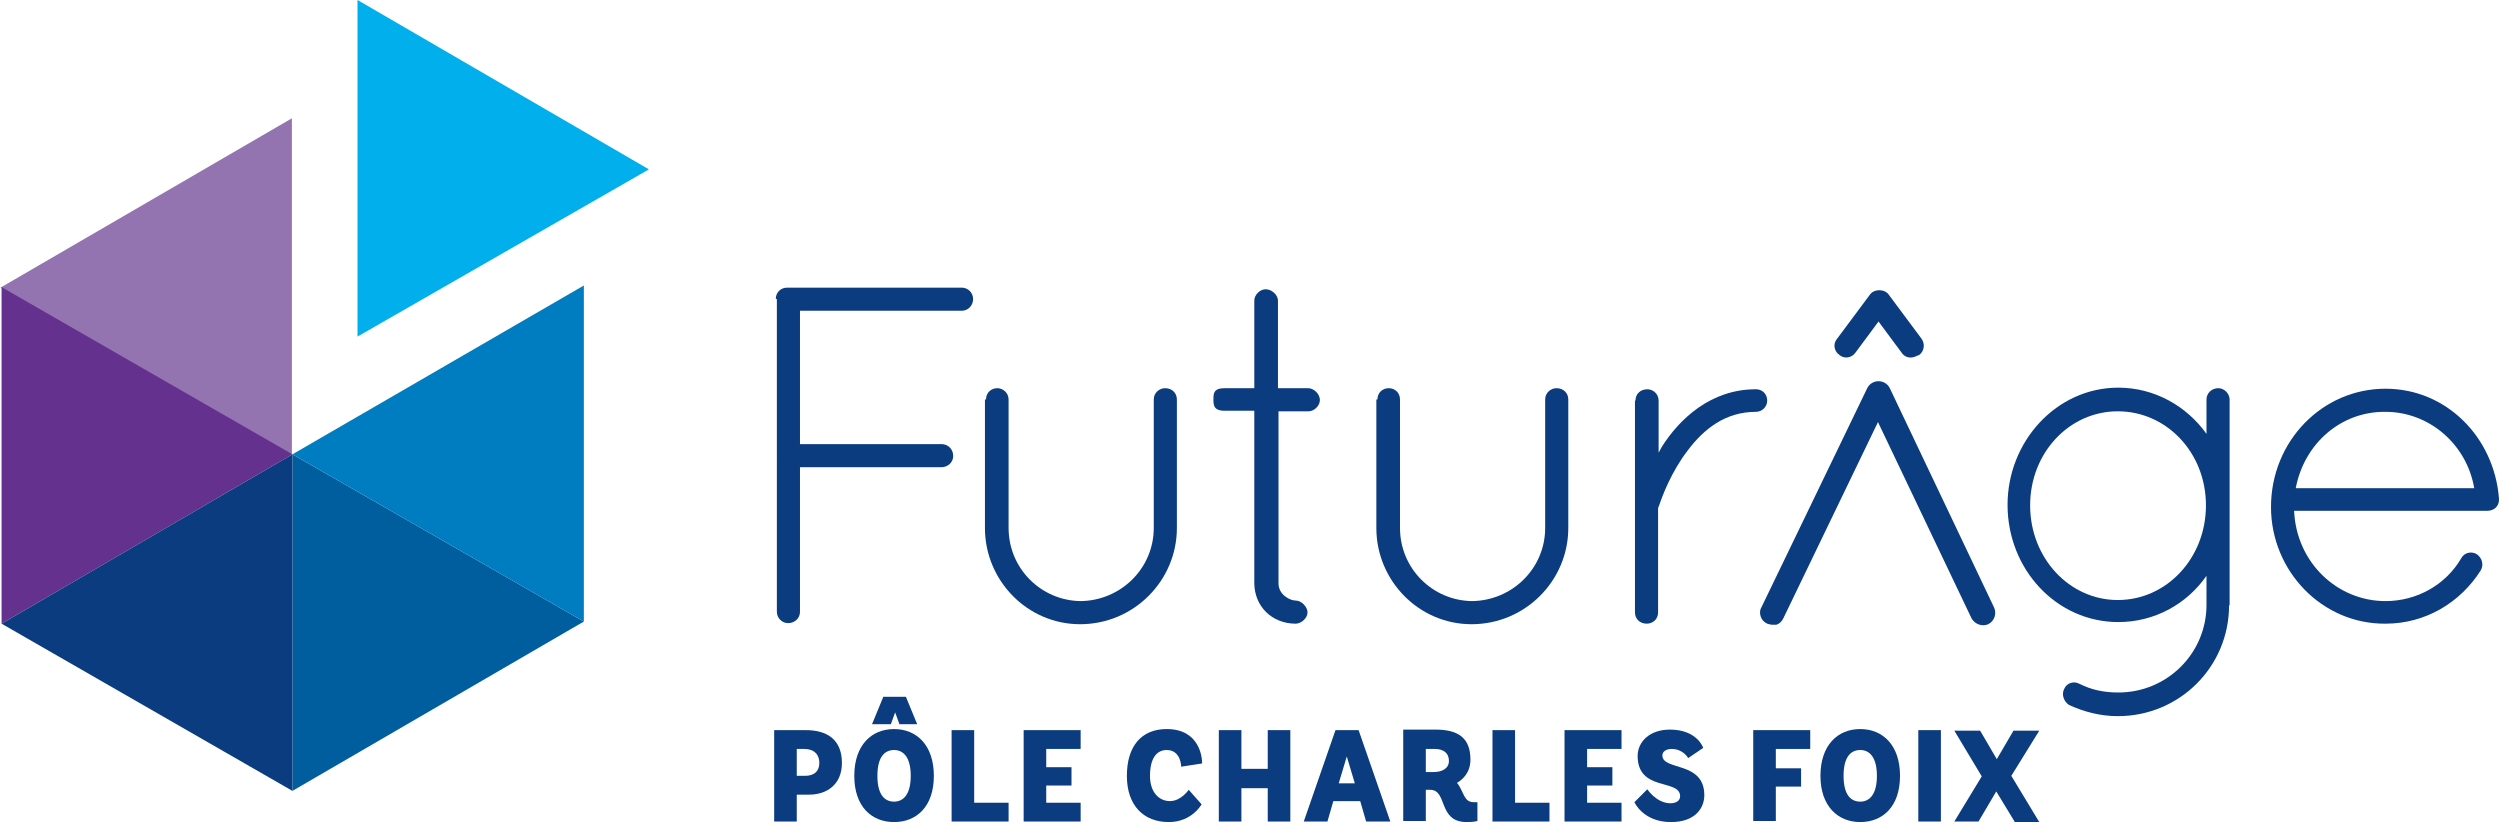 <?xml version="1.0" encoding="utf-8"?>
<!-- Generator: Adobe Illustrator 20.1.0, SVG Export Plug-In . SVG Version: 6.00 Build 0)  -->
<svg version="1.1" id="Calque_1" xmlns="http://www.w3.org/2000/svg" xmlns:xlink="http://www.w3.org/1999/xlink" x="0px" y="0px"
	 viewBox="0 0 464.8 152.9" height="73" width="222" style="enable-background:new 0 0 464.8 152.9;" xml:space="preserve">
<style type="text/css">
	.st0{fill:#00AFEC;}
	.st1{fill:#005E9E;}
	.st2{fill:#9374B1;}
	.st3{fill:#65318F;}
	.st4{fill:#007CC1;}
	.st5{fill:#0A3C7F;}
</style>
<g>
	<polygon class="st0" points="120.6,31.5 66.4,62.6 66.4,0 	"/>
	<polygon class="st1" points="108.5,115.6 54.3,84.5 54.3,147.1 	"/>
	<polygon class="st2" points="0,53.5 54.2,84.6 54.2,22 	"/>
	<polygon class="st3" points="54.3,84.5 0.2,53.4 0.2,116 	"/>
	<polygon class="st4" points="54.3,84.5 108.5,115.6 108.5,53.1 	"/>
	<polygon class="st5" points="0.2,116 54.3,147.1 54.3,84.5 	"/>
	<g>
		<g>
			<path class="st5" d="M143.9,152.8v-17h5.9c4.1,0,6.7,1.9,6.7,6.1c0,4.1-2.9,5.9-6.1,5.9h-2.3v5H143.9z M149.6,144.3
				c1.7,0,2.7-0.8,2.7-2.4c0-1.5-0.9-2.6-2.8-2.6h-1.4v5H149.6z"/>
			<path class="st5" d="M158.8,144.3c0-5.7,3.2-8.7,7.4-8.7c4.2,0,7.4,3,7.4,8.7s-3.2,8.6-7.4,8.6C162,152.9,158.8,150,158.8,144.3z
				 M162.1,134.7l2.1-5.1h4.2l2.1,5.1h-3.3l-0.8-2.2l-0.8,2.2H162.1z M169.3,144.3c0-3.5-1.4-4.8-3.1-4.8c-1.7,0-3.1,1.2-3.1,4.8
				s1.4,4.8,3.1,4.8C167.9,149.1,169.3,147.8,169.3,144.3z"/>
			<path class="st5" d="M176.9,152.8v-17h4.2v13.5h6.4v3.5H176.9z"/>
			<path class="st5" d="M190.3,152.8v-17h10.6v3.5h-6.4v3.4h4.7v3.4h-4.7v3.2h6.4v3.5H190.3z"/>
			<path class="st5" d="M223.4,149.6c0,0-1.8,3.3-6.1,3.3c-4.7,0-7.8-3.1-7.8-8.6s2.7-8.7,7.4-8.7c6.1,0,6.6,5.2,6.6,6.4l-3.9,0.6
				c0,0,0-3.1-2.7-3.1c-1.9,0-3.1,1.6-3.1,4.8s1.8,4.7,3.7,4.7c2.1,0,3.5-2.1,3.5-2.1L223.4,149.6z"/>
			<path class="st5" d="M235.7,152.8v-6.2h-4.9v6.2h-4.2v-17h4.2v7.2h4.9v-7.2h4.2v17H235.7z"/>
			<path class="st5" d="M252.9,149h-5l-1.1,3.8h-4.4l5.9-17h4.3l5.9,17H254L252.9,149z M248.9,145.7h3l-1.5-5L248.9,145.7z"/>
			<path class="st5" d="M274.7,152.7c0,0-0.6,0.2-2,0.2c-5.4,0-3.5-6-6.8-6h-0.8v5.8h-4.2v-17h6c4.3,0,6.5,1.6,6.5,5.6
				c0,2.5-1.6,3.8-2.5,4.3c1.3,1.6,1.2,3.6,3.1,3.6h0.7V152.7z M266.5,143.6c1.7,0,2.9-0.7,2.9-2.1s-1-2.2-2.6-2.2h-1.7v4.3H266.5z"
				/>
			<path class="st5" d="M277.5,152.8v-17h4.2v13.5h6.4v3.5H277.5z"/>
			<path class="st5" d="M290.9,152.8v-17h10.6v3.5h-6.4v3.4h4.7v3.4h-4.7v3.2h6.4v3.5H290.9z"/>
			<path class="st5" d="M313.9,141c0,0-0.9-1.7-3.1-1.7c-1,0-1.7,0.5-1.7,1.2c0,2.9,7.8,1,7.8,7.4c0,2.4-1.7,5-6.2,5
				c-5.2,0-6.8-3.7-6.8-3.7l2.4-2.4c0,0,1.7,2.6,4.3,2.6c1.1,0,1.8-0.5,1.8-1.3c0-3.3-7.9-0.8-7.9-7.5c0-2.6,2.2-4.9,6-4.9
				c5.1,0,6.2,3.4,6.2,3.4L313.9,141z"/>
			<path class="st5" d="M326,152.8v-17h10.6v3.5h-6.4v3.6h4.7v3.4h-4.7v6.4H326z"/>
			<path class="st5" d="M338.5,144.3c0-5.7,3.2-8.7,7.4-8.7s7.4,3,7.4,8.7s-3.2,8.6-7.4,8.6C341.8,152.9,338.5,150,338.5,144.3z
				 M349,144.3c0-3.5-1.4-4.8-3.1-4.8s-3.1,1.2-3.1,4.8s1.4,4.8,3.1,4.8S349,147.8,349,144.3z"/>
			<path class="st5" d="M356.7,152.8v-17h4.2v17H356.7z"/>
			<path class="st5" d="M374.6,152.8l-3.4-5.6l-3.3,5.6h-4.5l5.1-8.4l-5.1-8.5h4.8l3.1,5.3l3.1-5.3h4.8l-5.2,8.4l5.2,8.6H374.6z"/>
		</g>
	</g>
	<g>
		<g>
			<g>
				<path class="st5" d="M144.2,55.6c0-1.2,0.9-2.1,2.1-2.1h0.4h32.1c1.2,0,2.1,1,2.1,2.1c0,1.3-1,2.2-2.1,2.2h-30.1v24.8h26.3
					c1.3,0,2.2,1,2.2,2.2c0,1.2-1,2.1-2.2,2.1h-26.3v26.9c0,1.2-1,2.1-2.2,2.1c-1.2,0-2.1-1-2.1-2.1V55.6z"/>
				<path class="st5" d="M183.3,74.3c0-1.3,1-2.1,2.1-2.1s2.1,0.9,2.1,2.1v23.9c0,7.5,6,13.5,13.4,13.6c7.5-0.1,13.6-6.1,13.6-13.6
					V74.3c0-1.3,1.1-2.1,2.1-2.1c1.3,0,2.2,0.9,2.2,2.1v23.9c0,9.8-8,17.9-18,17.9c-9.8,0-17.7-8.1-17.7-17.9V74.3z"/>
				<path class="st5" d="M245.4,74.4c0,1.1-1.1,2.1-2.1,2.1h-5.6v32c0,2.1,2.1,3.2,3.2,3.2c1.1,0,2.2,1.2,2.2,2.2
					c0,1.1-1.2,2.1-2.2,2.1c-4.4,0-7.7-3.2-7.7-7.6v-32h-5.5c-2.1,0-2.1-1.1-2.1-2.1c0-1.1,0-2.1,2.1-2.1h5.5V55.9
					c0-1.1,1.1-2.1,2.1-2.1c1.2,0,2.3,1.1,2.3,2.1v16.3h5.6C244.3,72.2,245.4,73.3,245.4,74.4z"/>
				<path class="st5" d="M256.1,74.3c0-1.3,1-2.1,2.1-2.1c1.2,0,2.1,0.9,2.1,2.1v23.9c0,7.5,6,13.5,13.4,13.6
					c7.5-0.1,13.6-6.1,13.6-13.6V74.3c0-1.3,1.1-2.1,2.1-2.1c1.3,0,2.2,0.9,2.2,2.1v23.9c0,9.8-8,17.9-18,17.9
					c-9.8,0-17.7-8.1-17.7-17.9V74.3z"/>
				<path class="st5" d="M304.1,74.5c0-1.3,1-2.1,2.2-2.1c1.1,0,2.1,0.9,2.1,2.1v9.7c0.2-0.4,0.4-0.7,0.6-1.1
					c3.3-5.2,9.1-10.7,17.5-10.7c1.2,0,2.1,0.9,2.1,2.1c0,1.2-1,2.1-2.1,2.1c-5.7,0-9.7,3.2-12.7,7.2c-3,3.9-4.7,8.4-5.3,10.2
					c-0.2,0.4-0.2,0.5-0.2,0.7v19.2c0,1.3-1,2.1-2.1,2.1c-1.3,0-2.2-0.9-2.2-2.1V74.5z"/>
				<path class="st5" d="M414.5,112.6c0,11.4-9.2,20.6-20.7,20.6c-3.2,0-6.3-0.8-9.1-2.1c-0.9-0.6-1.4-1.9-0.9-2.9
					c0.5-1.2,1.8-1.6,2.9-1c2.2,1.1,4.5,1.6,7.2,1.6c9.1,0,16.4-7.3,16.4-16.3v-5.4c-3.7,5.3-9.7,8.6-16.4,8.6
					c-11.5,0-20.6-9.8-20.6-21.8c0-11.8,9.1-21.8,20.6-21.8c6.7,0,12.7,3.4,16.4,8.6v-6.4c0-1.2,1-2.1,2.2-2.1c1.1,0,2.1,1,2.1,2.1
					V112.6z M410.2,94c0-9.8-7.3-17.5-16.4-17.5c-9,0-16.3,7.7-16.3,17.5c0,9.8,7.3,17.6,16.3,17.6
					C402.9,111.6,410.2,103.8,410.2,94z"/>
				<path class="st5" d="M422.3,94.3c0-12.2,9.5-22,21.3-22c11.3,0,20.2,9,21.1,20.4v0.1V93c0,1.2-1,2-2.1,2h-36
					c0.4,9.6,8,16.8,17,16.8c5.8,0,11.2-3,14.1-8c0.6-1.1,2-1.3,2.9-0.7c1,0.7,1.3,2,0.7,3c-3.8,6-10.3,9.9-17.7,9.9
					C431.8,116.1,422.3,106.2,422.3,94.3z M426.9,90.8h33.2c-1.4-8.2-8.4-14.2-16.5-14.2C435.4,76.5,428.5,82.4,426.9,90.8z"/>
			</g>
			<g>
				<g>
					<g>
						<path class="st5" d="M329.6,116.2c-0.3,0-0.7-0.1-1-0.2c-0.6-0.3-1-0.7-1.2-1.3c-0.2-0.6-0.2-1.2,0.1-1.7l19.7-40.8
							c0.4-0.8,1.2-1.3,2.1-1.3c0.9,0,1.7,0.5,2.1,1.3l19.4,40.8c0.5,1.1,0.1,2.5-1.1,3.1c-1.1,0.5-2.5,0-3.1-1.1l-17.4-36.5
							l-17.6,36.5c-0.3,0.6-0.7,1-1.3,1.2C330.1,116.2,329.8,116.2,329.6,116.2z"/>
					</g>
				</g>
			</g>
		</g>
		<path class="st5" d="M355.3,66.5c-0.7,0-1.3-0.3-1.7-0.9l-4.3-5.8l-4.3,5.8c-0.7,1-2.1,1.2-3,0.4c-1-0.7-1.2-2.1-0.4-3l6.1-8.2
			c0.8-1.1,2.7-1.1,3.5,0l6.1,8.2c0.7,1,0.5,2.3-0.4,3C356.2,66.3,355.8,66.5,355.3,66.5z"/>
	</g>
</g>
</svg>

